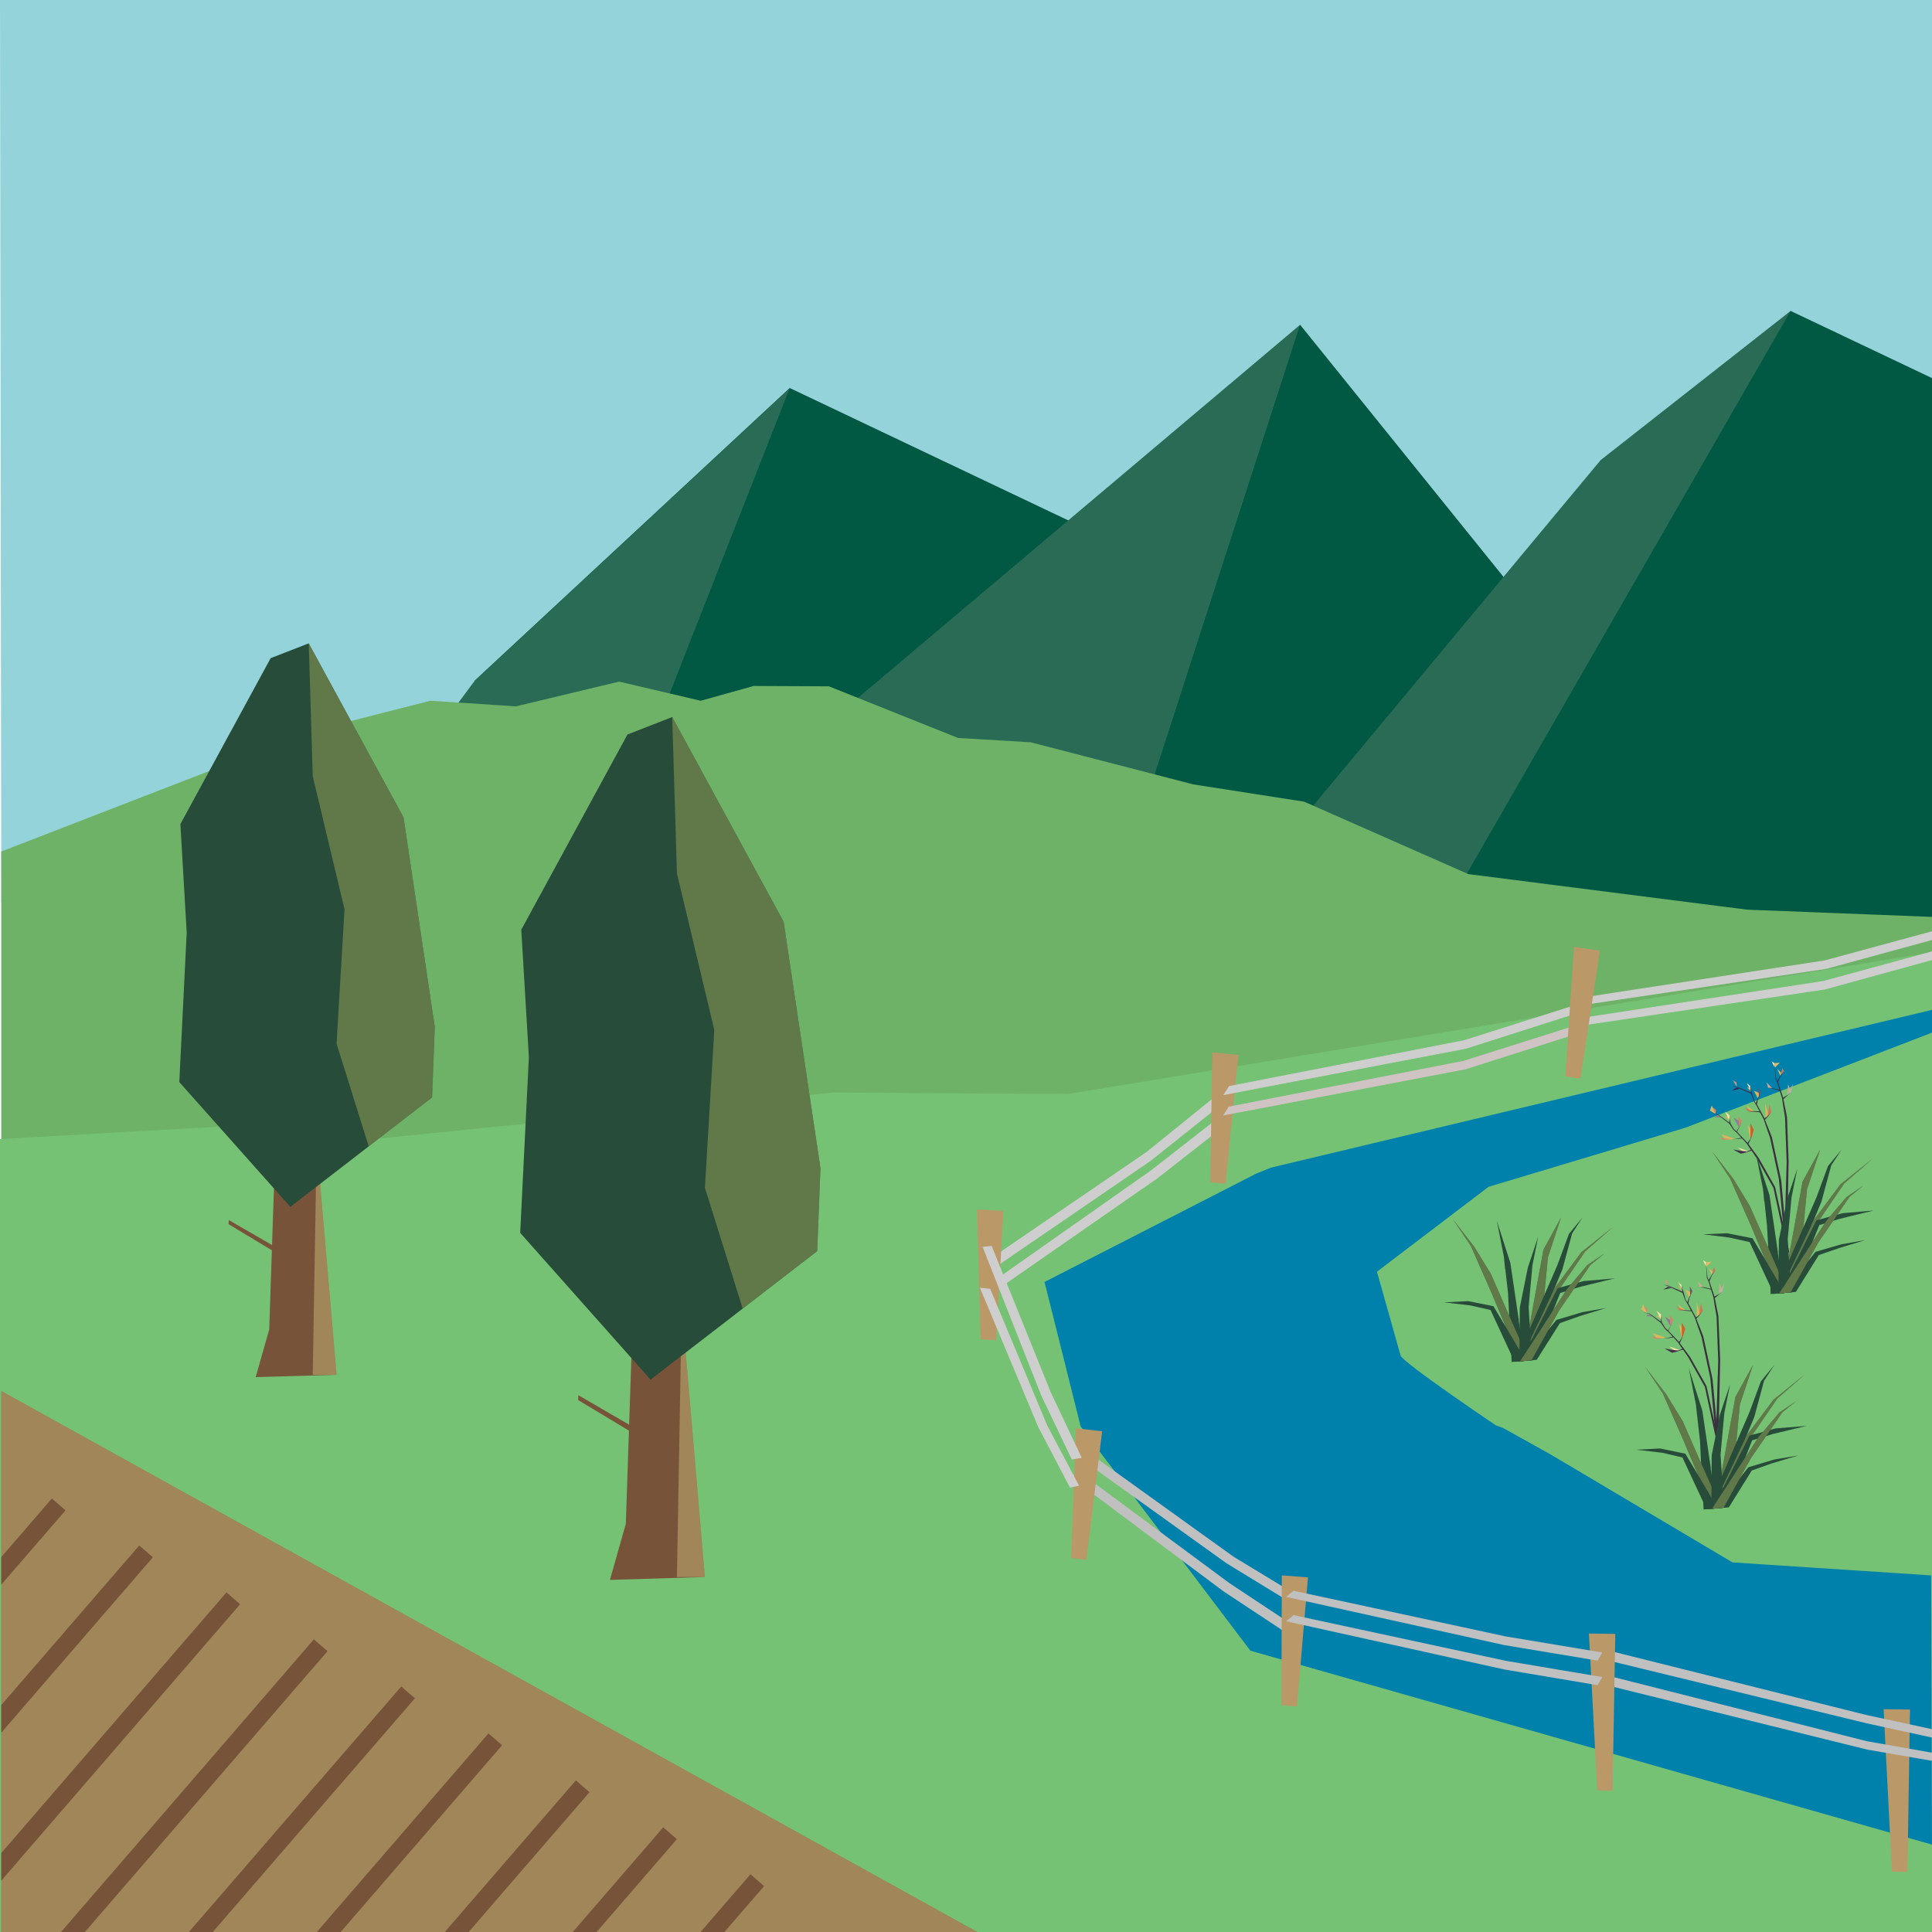 <svg xmlns="http://www.w3.org/2000/svg" xmlns:xlink="http://www.w3.org/1999/xlink" viewBox="0 0 107 107"><defs><style>.cls-1,.cls-33{fill:none;}.cls-2{isolation:isolate;}.cls-3{fill:#95d3db;}.cls-4{fill:#015843;}.cls-5{fill:#296b55;}.cls-6{fill:#6eb267;}.cls-7{fill:#76c275;}.cls-8{fill:#0081ac;}.cls-9{fill:#775439;}.cls-10{fill:#fffaa1;opacity:0.3;mix-blend-mode:overlay;}.cls-11{fill:#284c3a;}.cls-12,.cls-27{fill:#9aa558;}.cls-12{opacity:0.5;mix-blend-mode:screen;}.cls-13{fill:#ddb55e;}.cls-14{fill:#ffe5ab;}.cls-15{fill:#cc7954;}.cls-16{fill:#65576b;}.cls-17{fill:#d8967c;}.cls-18{fill:#3c1f47;}.cls-19{fill:#393040;}.cls-20{fill:#d3a98c;}.cls-21{fill:#b3b3b3;}.cls-22{fill:#e2bc66;}.cls-23{fill:#423249;}.cls-24{fill:#cc6027;}.cls-25{fill:#d38667;}.cls-26{fill:#8d799b;}.cls-28{fill:silver;}.cls-29{fill:#bb9868;}.cls-30{fill:#cecece;}.cls-31{fill:#cfc3c3;}.cls-32{clip-path:url(#clip-path);}.cls-33{stroke:#775439;stroke-miterlimit:10;}</style><clipPath id="clip-path"><rect class="cls-1" x="0.07" y="69.29" width="60.97" height="37.73"/></clipPath></defs><title>landcover-exploretopics-graphic</title><g class="cls-2"><g id="Layer_1" data-name="Layer 1"><g id="Group-2"><g id="LAWA_TopicIcons_Recreation" data-name="LAWA TopicIcons Recreation"><g id="Layer_1-2" data-name="Layer 1"><polygon class="cls-3" points="0 0 0.07 49.95 50.85 50.49 67.02 48.6 107 52.69 107 0 0 0"/></g></g></g><polygon class="cls-4" points="43.74 21.49 26.3 37.69 25.33 52.2 52.09 53.54 94.89 45.8 43.74 21.49"/><polygon class="cls-5" points="43.74 21.49 31.05 53.77 14.04 54.18 26.3 37.69 43.74 21.49"/><polygon class="cls-5" points="72 17.99 27.78 55.3 65.14 53.74 93.57 44.73 72 17.99"/><polygon class="cls-4" points="59.51 56.62 93.57 44.73 72 17.99 59.51 56.62"/><polygon class="cls-5" points="99.17 17.22 101.8 59.72 64.35 54.69 88.65 25.48 99.17 17.22"/><polyline class="cls-4" points="74.28 60.48 99.17 17.22 107 20.94 107 57.15"/><polygon class="cls-6" points="107 88.27 107 50.78 96.76 50.38 81.32 48.41 72.23 44.4 66.08 43.44 57.08 41.11 53.06 40.87 45.91 38.01 41.74 37.99 38.81 38.81 34.29 37.75 28.57 39.12 23.83 38.81 17.4 40.45 0.07 47.16 0.07 88.27 94.91 88.27 107 88.27 107 88.27"/><polyline class="cls-7" points="-0.05 107.18 107.3 107 107.3 52.69 59.13 60.59 46.15 60.51 19.76 63.18 19.76 63.18 13.48 62.74 13.33 62.33 -0.39 63.11"/><path class="cls-8" d="M107,102.16L69.25,91.42,59.85,79l-2-8,11.72-6,0.81-.33L107,55.93l0,1.26h0L93.36,62.45,82.44,65.73l-6.18,4.7,1.31,4.65c0.17,0.42,5.26,3.85,5.26,3.85l0.44,0.17,2.57,1.43,10.11,6,11,0.72Z"/><polyline class="cls-9" points="17.57 63.7 18.64 76.14 14.16 76.27 14.91 73.63 15.58 53.56 17.22 53.58 17.48 62.21"/><polygon class="cls-10" points="18.64 76.14 17.73 65.56 17.55 62.6 17.32 76.14 18.64 76.14"/><polygon class="cls-11" points="17.1 35.63 14.99 36.45 9.99 45.64 10.34 51.65 9.93 59.93 16.08 66.84 23.93 60.78 24.08 56.88 22.35 45.27 17.1 35.63"/><polygon class="cls-12" points="18.64 57.8 20.42 63.49 23.93 60.78 24.08 56.88 22.35 45.27 17.1 35.63 17.32 42.98 19.08 50.36 18.64 57.8"/><polyline class="cls-9" points="15.9 70.44 15.38 69.44 12.66 67.8 12.67 67.57 15.58 69.25 17.32 70.4"/><polyline class="cls-9" points="37.79 72.72 39.04 87.34 33.78 87.5 34.66 84.39 35.45 60.8 37.37 60.83 37.68 70.97"/><polygon class="cls-10" points="39.04 87.34 37.98 74.91 37.77 71.42 37.49 87.34 39.04 87.34"/><polygon class="cls-11" points="37.23 39.71 34.75 40.68 28.87 51.49 29.29 58.55 28.81 68.28 36.03 76.41 45.26 69.29 45.44 64.7 43.4 51.05 37.23 39.71"/><polygon class="cls-12" points="39.04 65.78 41.13 72.47 45.26 69.29 45.44 64.7 43.4 51.05 37.23 39.71 37.49 48.37 39.56 57.04 39.04 65.78"/><polyline class="cls-9" points="35.82 80.64 35.21 79.46 32.02 77.54 32.03 77.27 35.44 79.25 37.49 80.6"/><polygon class="cls-13" points="96.74 60.2 96.97 60.45 96.94 60.27 96.74 60.2"/><polygon class="cls-14" points="96.73 59.98 96.95 60.36 96.93 60.14 96.73 59.98"/><polygon class="cls-13" points="97.78 61.91 97.76 61.11 97.95 61.76 97.78 61.91"/><polygon class="cls-15" points="98 61.15 97.89 61.84 98.1 61.58 98 61.15"/><polygon class="cls-13" points="96.73 61.21 97.14 61.55 96.91 61.55 96.73 61.21"/><polygon class="cls-15" points="96.61 61.34 97.09 61.55 96.82 61.55 96.61 61.34"/><polygon class="cls-13" points="97.14 60.41 97.35 60.83 97.49 60.56 97.14 60.41"/><polygon class="cls-16" points="97.38 60.22 97.41 60.71 97.53 60.49 97.38 60.22"/><polygon class="cls-17" points="96.19 60.2 96.17 59.95 95.97 59.83 96.19 60.2"/><polygon class="cls-18" points="96.38 60.29 96.16 60.25 95.9 60.41 96.38 60.29"/><polygon class="cls-19" points="97.13 60.99 96.98 60.57 96.21 60.23 95.93 60.13 96.21 60.19 96.98 60.51 96.95 60.33 96.92 60.15 96.99 60.39 97.04 60.57 97.15 60.94 97.24 61.11 97.35 60.83 97.53 60.49 97.37 60.86 97.31 61.13 97.3 61.16 97.31 61.17 97.72 61.93 97.72 61.95 97.95 61.76 98.1 61.58 97.96 61.78 97.75 62.02 98.13 62.97 98.65 65.38 99 69.29 98.89 69.29 98.52 65.3 98.03 63.01 97.84 62.47 97.67 61.97 97.48 61.62 97.45 61.6 97.11 61.57 96.82 61.55 97.11 61.54 97.45 61.55 97.28 61.23 97.13 60.99"/><polygon class="cls-20" points="99.03 60.05 99 60.66 99.15 60.35 99.03 60.05"/><polygon class="cls-21" points="99.31 60.01 99 60.65 99.01 60.64 99.19 60.5 99.31 60.01"/><polygon class="cls-20" points="97.84 59.95 97.92 60.24 98.15 60.27 97.84 59.95"/><polygon class="cls-22" points="98.43 59.2 98.6 59.58 98.65 59.42 98.43 59.2"/><polygon class="cls-15" points="98.6 59.58 98.81 59.33 98.72 59.15 98.6 59.58"/><polygon class="cls-22" points="98.57 58.85 98.3 59.13 98.28 58.88 98.57 58.85"/><polygon class="cls-14" points="98.29 59.13 98.28 58.88 98.11 58.77 98.29 59.13"/><polygon class="cls-19" points="98.21 60.28 98.55 60.35 98.44 60 98.33 59.74 98.28 58.88 98.36 59.7 98.42 59.88 98.57 59.62 98.81 59.32 98.59 59.65 98.48 59.91 98.47 59.94 98.48 59.95 98.75 60.77 98.75 60.79 99.01 60.64 99.19 60.5 99.01 60.66 98.77 60.87 98.97 61.87 99.06 64.33 98.96 69.41 98.81 69.38 98.95 64.34 98.86 61.89 98.77 61.33 98.69 60.8 98.57 60.43 98.54 60.4 98.22 60.31 97.93 60.23 98.21 60.28"/><polygon class="cls-14" points="96.23 63.55 96.81 63.75 96.63 63.83 96.23 63.55"/><polygon class="cls-23" points="95.98 63.66 96.41 63.74 96.79 63.77 96.6 63.85 96.4 63.89 95.98 63.66"/><polygon class="cls-13" points="95.49 61.8 95.78 62.05 95.78 61.89 95.49 61.8"/><polygon class="cls-14" points="95.54 61.57 95.78 62.05 95.78 61.77 95.54 61.57"/><polygon class="cls-13" points="96.79 62.31 96.94 63.09 97.02 62.64 96.79 62.31"/><polygon class="cls-24" points="96.95 62.22 96.94 63.09 97.04 62.88 97.13 62.58 96.95 62.22"/><polygon class="cls-13" points="95.34 62.82 96.1 63.08 95.56 63.12 95.34 62.82"/><polygon class="cls-25" points="95.19 63.02 95.88 63.09 95.63 63.11 95.44 63.12 95.19 63.02"/><polygon class="cls-26" points="96 61.89 96.31 62.44 96.42 62.16 96 61.89"/><polygon class="cls-25" points="96.46 62.07 96.27 61.81 96.31 62.44 96.46 62.07"/><polygon class="cls-25" points="95 61.7 95.05 61.48 94.84 61.32 95 61.7"/><polygon class="cls-13" points="95.01 61.7 94.8 61.22 94.7 61.51 95.01 61.7"/><polygon class="cls-26" points="95.37 61.89 95.08 61.77 94.96 61.87 95.37 61.89"/><polygon class="cls-19" points="96.01 62.58 95.78 62.24 95.14 61.75 94.8 61.65 95.15 61.72 95.78 62.18 95.78 61.98 95.78 61.87 95.8 62 95.84 62.22 96.03 62.53 96.17 62.66 96.31 62.44 96.46 62.07 96.32 62.45 96.21 62.66 96.21 62.69 96.22 62.7 96.77 63.28 96.78 63.3 96.95 63.07 97.04 62.88 96.96 63.09 96.83 63.35 97.4 64.13 98.31 65.74 99.1 69.35 98.99 69.38 98.22 65.79 97.31 64.18 97.02 63.74 96.95 63.74 96.65 63.84 96.39 63.9 96.63 63.83 96.97 63.68 96.74 63.34 96.49 63.06 96.45 63.05 96.14 63.09 95.88 63.09 96.13 63.08 96.44 63.01 96.21 62.76 96.01 62.58"/><polygon class="cls-11" points="86.46 67.42 85.73 69.63 85.53 71.73 85.5 72.09 85.27 73.11 85.19 73.47 85.14 73.69 85.06 74.06 84.91 74.7 84.83 75.06 84.77 75.34 84.35 75.38 84.39 75.17 84.4 75.11 84.41 75.06 84.42 75 84.45 74.84 84.45 74.83 84.64 73.81 84.72 73.36 85.48 69.21 86.46 67.42"/><polygon class="cls-12" points="86.46 67.42 85.73 69.63 85.53 71.73 85.5 72.09 85.27 73.11 85.19 73.47 85.14 73.69 85.06 74.06 84.91 74.7 84.83 75.06 84.77 75.34 84.35 75.38 84.39 75.17 84.4 75.11 84.41 75.06 84.42 75 84.45 74.84 84.45 74.83 84.64 73.81 84.72 73.36 85.48 69.21 86.46 67.42"/><polygon class="cls-11" points="87.65 67.42 87.07 68.31 86.53 70.3 86.07 71.41 85.63 72.5 85.41 73.03 85.14 73.69 84.88 74.33 84.79 74.53 84.56 75.1 84.53 75.17 84.47 75.31 84.45 75.37 84.19 75.39 84.19 75.4 84.19 75.39 83.94 75.41 84.07 75.12 84.15 74.93 84.19 74.84 84.32 74.55 84.32 74.54 84.64 73.81 84.73 73.58 85.53 71.73 86.26 70.05 86.89 68.34 87.65 67.42"/><polygon class="cls-11" points="84.44 75.37 84.19 75.39 84.19 75.4 84.19 75.39 83.72 75.43 83.7 75.03 83.65 74.1 83.64 73.9 83.58 72.86 83.52 71.62 83.37 70.3 83.36 70.31 83.29 69.61 82.9 67.62 83.65 69.95 84.12 73.14 84.11 73.13 84.16 73.47 84.32 74.53 84.32 74.55 84.38 74.98 84.39 75.06 84.4 75.08 84.4 75.11 84.42 75.22 84.43 75.3 84.44 75.37"/><polygon class="cls-11" points="84.68 75.35 84.19 75.39 84.19 75.4 84.19 75.39 84.15 75.31 84.07 75.12 83.65 74.1 83.39 73.48 82.59 71.57 81.46 69.01 80.47 67.53 81.65 69.05 82.56 70.53 83.58 72.86 84.16 74.17 84.32 74.53 84.32 74.54 84.45 74.83 84.45 74.84 84.47 74.89 84.49 74.93 84.56 75.1 84.58 75.12 84.68 75.35"/><polygon class="cls-12" points="84.68 75.35 84.19 75.39 84.19 75.4 84.19 75.39 84.15 75.31 84.07 75.12 83.65 74.1 83.39 73.48 82.59 71.57 81.46 69.01 80.47 67.53 81.65 69.05 82.56 70.53 83.58 72.86 84.16 74.17 84.32 74.53 84.32 74.54 84.45 74.83 84.45 74.84 84.47 74.89 84.49 74.93 84.56 75.1 84.58 75.12 84.68 75.35"/><polygon class="cls-11" points="84.5 75.36 84.19 75.39 84.19 75.4 84.19 75.39 83.88 75.42 83.7 75.03 82.55 72.55 81.44 72.3 79.98 72.13 81.31 72.06 82.71 72.34 83.39 73.48 83.64 73.9 84.15 74.77 84.19 74.84 84.33 75.08 84.36 75.12 84.36 75.13 84.39 75.17 84.42 75.22 84.45 75.28 84.47 75.31 84.5 75.36"/><polygon class="cls-11" points="89.34 67.95 87.8 69.3 86.43 71.3 86.26 71.55 85.61 73.2 85.12 74.44 84.84 75.17 84.77 75.34 84.19 75.39 84.19 75.4 84.19 75.39 84.33 75.08 84.38 74.98 84.45 74.84 84.45 74.83 84.77 74.16 85.27 73.11 86.07 71.41 86.12 71.31 87.58 69.35 89.34 67.95"/><polygon class="cls-12" points="89.34 67.95 87.8 69.3 86.43 71.3 86.26 71.55 85.61 73.2 85.12 74.44 84.84 75.17 84.77 75.34 84.19 75.39 84.19 75.4 84.19 75.39 84.33 75.08 84.38 74.98 84.45 74.84 84.45 74.83 84.77 74.16 85.27 73.11 86.07 71.41 86.12 71.31 87.58 69.35 89.34 67.95"/><polygon class="cls-11" points="88.96 72.44 87.52 72.88 86.39 73.28 85.11 75.31 84.37 75.38 84.43 75.3 84.45 75.28 84.53 75.17 84.58 75.12 84.81 74.82 84.91 74.7 85.12 74.44 85.43 74.06 85.75 73.65 86.2 73.1 87.64 72.67 88.96 72.44"/><polygon class="cls-11" points="89.43 70.8 87.55 71.26 87.18 71.37 86.7 71.52 86.41 71.61 86.03 72.55 85.43 74.06 85.16 74.72 84.92 75.33 84.22 75.39 84.33 75.17 84.36 75.12 84.39 75.06 84.42 75 84.47 74.89 84.78 74.28 85.19 73.47 85.41 73.03 86.26 71.35 86.43 71.3 87 71.14 87.42 71.03 87.7 70.95 89.43 70.8"/><polygon class="cls-11" points="85.19 68.49 84.87 70.08 84.66 72.38 84.72 73.36 84.73 73.58 84.77 74.16 84.78 74.28 84.79 74.47 84.79 74.53 84.81 74.82 84.83 75.06 84.84 75.17 84.84 75.29 84.84 75.3 84.85 75.33 84.19 75.39 84.19 75.4 84.19 75.39 84.15 75.4 84.15 75.31 84.15 74.93 84.15 74.77 84.16 74.17 84.16 73.47 84.17 72.42 84.62 70.19 85.19 68.49"/><polygon class="cls-11" points="88.86 69.42 88.08 70.06 87.42 71.03 87.18 71.37 86.35 72.58 85.16 74.72 84.84 75.29 84.82 75.34 84.19 75.39 84.33 75.17 84.36 75.13 84.4 75.08 84.41 75.06 84.49 74.93 84.79 74.47 84.88 74.33 85.06 74.06 85.61 73.2 86.03 72.55 86.7 71.52 86.77 71.41 87 71.14 87.91 70.06 88.86 69.42"/><polygon class="cls-12" points="88.86 69.42 88.08 70.06 87.42 71.03 87.18 71.37 86.35 72.58 85.16 74.72 84.84 75.29 84.82 75.34 84.19 75.39 84.33 75.17 84.36 75.13 84.4 75.08 84.41 75.06 84.49 74.93 84.79 74.47 84.88 74.33 85.06 74.06 85.61 73.2 86.03 72.55 86.7 71.52 86.77 71.41 87 71.14 87.91 70.06 88.86 69.42"/><polygon class="cls-27" points="84.19 75.39 84.19 75.4 84.19 75.39 84.19 75.39"/><polygon class="cls-11" points="100.81 63.66 100.08 65.86 99.88 67.97 99.85 68.33 99.62 69.34 99.54 69.71 99.48 69.93 99.41 70.29 99.26 70.94 99.18 71.3 99.12 71.58 98.7 71.62 98.74 71.41 98.75 71.35 98.76 71.29 98.77 71.24 98.8 71.08 98.8 71.07 98.99 70.04 99.07 69.6 99.83 65.44 100.81 63.66"/><polygon class="cls-12" points="100.81 63.66 100.08 65.86 99.88 67.97 99.85 68.33 99.62 69.34 99.54 69.71 99.48 69.93 99.41 70.29 99.26 70.94 99.18 71.3 99.12 71.58 98.7 71.62 98.74 71.41 98.75 71.35 98.76 71.29 98.77 71.24 98.8 71.08 98.8 71.07 98.99 70.04 99.07 69.6 99.83 65.44 100.81 63.66"/><polygon class="cls-11" points="102 63.66 101.42 64.54 100.88 66.54 100.42 67.65 99.98 68.74 99.76 69.27 99.48 69.93 99.22 70.57 99.14 70.77 98.91 71.33 98.88 71.41 98.82 71.55 98.8 71.61 98.54 71.63 98.53 71.64 98.53 71.63 98.29 71.65 98.42 71.36 98.5 71.17 98.54 71.08 98.67 70.79 98.67 70.78 98.99 70.04 99.08 69.82 99.88 67.97 100.61 66.29 101.24 64.58 102 63.66"/><polygon class="cls-11" points="98.79 71.61 98.54 71.63 98.53 71.64 98.53 71.63 98.06 71.67 98.05 71.26 98 70.34 97.98 70.14 97.93 69.1 97.86 67.86 97.72 66.54 97.71 66.55 97.64 65.85 97.24 63.86 98 66.19 98.47 69.38 98.46 69.37 98.51 69.71 98.67 70.77 98.67 70.79 98.73 71.22 98.74 71.29 98.75 71.32 98.75 71.35 98.76 71.45 98.78 71.54 98.79 71.61"/><polygon class="cls-11" points="99.03 71.59 98.54 71.63 98.53 71.64 98.53 71.63 98.5 71.55 98.42 71.36 98 70.34 97.74 69.72 96.94 67.81 95.81 65.25 94.82 63.77 96 65.29 96.9 66.77 97.93 69.1 98.5 70.41 98.67 70.77 98.67 70.78 98.8 71.07 98.8 71.08 98.82 71.13 98.84 71.17 98.91 71.33 98.92 71.36 99.03 71.59"/><polygon class="cls-12" points="99.03 71.59 98.54 71.63 98.53 71.64 98.53 71.63 98.5 71.55 98.42 71.36 98 70.34 97.74 69.72 96.94 67.81 95.81 65.25 94.82 63.77 96 65.29 96.9 66.77 97.93 69.1 98.5 70.41 98.67 70.77 98.67 70.78 98.8 71.07 98.8 71.08 98.82 71.13 98.84 71.17 98.91 71.33 98.92 71.36 99.03 71.59"/><polygon class="cls-11" points="98.85 71.6 98.54 71.63 98.53 71.64 98.53 71.63 98.22 71.66 98.05 71.26 96.9 68.79 95.78 68.54 94.33 68.36 95.65 68.3 97.06 68.58 97.74 69.72 97.98 70.14 98.5 71.01 98.54 71.08 98.68 71.31 98.71 71.36 98.71 71.36 98.74 71.41 98.76 71.45 98.8 71.51 98.82 71.55 98.85 71.6"/><polygon class="cls-11" points="103.69 64.19 102.14 65.54 100.78 67.54 100.61 67.79 99.96 69.44 99.47 70.67 99.19 71.41 99.12 71.58 98.54 71.63 98.53 71.64 98.53 71.63 98.68 71.31 98.73 71.22 98.8 71.08 98.8 71.07 99.12 70.39 99.62 69.34 100.42 67.65 100.47 67.55 101.93 65.59 103.69 64.19"/><polygon class="cls-12" points="103.69 64.19 102.14 65.54 100.78 67.54 100.61 67.79 99.96 69.44 99.47 70.67 99.19 71.41 99.12 71.58 98.54 71.63 98.53 71.64 98.53 71.63 98.68 71.31 98.73 71.22 98.8 71.08 98.8 71.07 99.12 70.39 99.62 69.34 100.42 67.65 100.47 67.55 101.93 65.59 103.69 64.19"/><polygon class="cls-11" points="103.31 68.68 101.86 69.12 100.73 69.51 99.46 71.55 98.72 71.61 98.78 71.54 98.8 71.51 98.88 71.41 98.92 71.36 99.16 71.06 99.26 70.94 99.47 70.67 99.78 70.3 100.1 69.89 100.55 69.33 101.99 68.91 103.31 68.68"/><polygon class="cls-11" points="103.78 67.04 101.9 67.5 101.53 67.61 101.05 67.76 100.76 67.85 100.38 68.78 99.78 70.3 99.51 70.96 99.27 71.57 98.57 71.63 98.68 71.41 98.71 71.36 98.74 71.29 98.77 71.24 98.82 71.13 99.13 70.52 99.54 69.71 99.76 69.27 100.6 67.58 100.78 67.54 101.34 67.38 101.76 67.27 102.05 67.19 103.78 67.04"/><polygon class="cls-11" points="99.54 64.73 99.22 66.32 99.01 68.62 99.07 69.6 99.08 69.82 99.12 70.39 99.13 70.52 99.14 70.7 99.14 70.77 99.16 71.06 99.18 71.3 99.19 71.41 99.19 71.53 99.19 71.54 99.2 71.57 98.54 71.63 98.53 71.64 98.53 71.63 98.5 71.63 98.5 71.55 98.5 71.17 98.5 71.01 98.5 70.41 98.51 69.71 98.52 68.66 98.97 66.43 99.54 64.73"/><polygon class="cls-11" points="103.2 65.66 102.43 66.29 101.76 67.27 101.53 67.61 100.7 68.82 99.51 70.96 99.19 71.53 99.17 71.58 98.54 71.63 98.68 71.41 98.71 71.36 98.75 71.32 98.76 71.29 98.84 71.17 99.14 70.7 99.22 70.57 99.41 70.29 99.96 69.44 100.38 68.78 101.05 67.76 101.12 67.65 101.34 67.38 102.26 66.3 103.2 65.66"/><polygon class="cls-12" points="103.2 65.66 102.43 66.29 101.76 67.27 101.53 67.61 100.7 68.82 99.51 70.96 99.19 71.53 99.17 71.58 98.54 71.63 98.68 71.41 98.71 71.36 98.75 71.32 98.76 71.29 98.84 71.17 99.14 70.7 99.22 70.57 99.41 70.29 99.96 69.44 100.38 68.78 101.05 67.76 101.12 67.65 101.34 67.38 102.26 66.3 103.2 65.66"/><polygon class="cls-27" points="98.54 71.63 98.53 71.64 98.53 71.63 98.54 71.63"/><polygon class="cls-28" points="59.85 80.13 68.31 86.21 72.36 88.67 72 89.07 67.93 86.58 59.31 80.4 59.85 80.13"/><polygon class="cls-28" points="59.69 81.46 68.09 87.68 72.08 90.32 71.69 90.73 67.77 88.14 59.31 81.82 59.69 81.46"/><polygon class="cls-29" points="70.97 94.44 70.99 87.25 72.44 87.36 71.83 94.51 70.97 94.44"/><polygon class="cls-29" points="59.32 86.29 59.59 79.1 61.04 79.27 60.17 86.39 59.32 86.29"/><polygon class="cls-30" points="54.62 69.87 63.5 63.8 67.31 60.72 67.58 61.22 63.73 64.29 54.69 70.48 54.62 69.87"/><polygon class="cls-30" points="55.03 70.95 63.76 64.81 67.6 61.81 67.87 62.31 64.1 65.26 55.25 71.41 55.03 70.95"/><polygon class="cls-29" points="67.03 65.48 67.14 58.29 68.59 58.42 67.88 65.56 67.03 65.48"/><polygon class="cls-30" points="68.07 60.15 81.09 57.61 87.47 55.59 87.36 56.11 81.19 58.08 67.75 60.65 68.07 60.15"/><polygon class="cls-31" points="68.05 61.29 81.07 58.75 87.45 56.73 87.35 57.25 81.17 59.22 67.74 61.78 68.05 61.29"/><polygon class="cls-30" points="87.94 55.2 101.06 53.19 107.06 51.56 107 52.06 101.14 53.66 87.61 55.67 87.94 55.2"/><polygon class="cls-30" points="87.88 56.33 100.99 54.33 107 52.69 107 53.17 101.07 54.8 87.54 56.81 87.88 56.33"/><polygon class="cls-29" points="86.69 59.62 87.17 52.44 88.61 52.65 87.53 59.74 86.69 59.62"/><polygon class="cls-29" points="104.78 103.66 104.32 94.66 105.78 94.68 105.64 103.67 104.78 103.66"/><polygon class="cls-28" points="107.06 95.78 103.36 94.98 89 91.39 88.69 91.87 103.37 95.44 107 96.23 107.06 95.78"/><polygon class="cls-28" points="107.06 97.08 103.42 96.44 88.6 92.69 88.29 93.16 103.42 96.9 107.06 97.53 107.06 97.08"/><polygon class="cls-29" points="88.46 99.16 88 90.47 89.46 90.49 89.31 99.17 88.46 99.16"/><polygon class="cls-28" points="71.64 88.1 83.39 90.63 88.74 91.52 88.48 91.97 83.31 91.11 71.23 88.44 71.64 88.1"/><polygon class="cls-28" points="71.64 89.45 83.39 91.98 88.74 92.88 88.48 93.33 83.31 92.46 71.23 89.79 71.64 89.45"/><polygon class="cls-29" points="54.31 74.18 54.11 66.99 55.57 67.06 55.17 74.22 54.31 74.18"/><polygon class="cls-30" points="54.84 71.38 58 78.95 59.76 82.28 59.26 82.39 57.5 79.03 54.27 71.32 54.84 71.38"/><polygon class="cls-30" points="54.92 69 58.19 77.1 59.91 80.74 59.36 80.83 57.66 77.27 54.42 69.06 54.92 69"/><polygon class="cls-13" points="92.94 71.22 93.17 71.47 93.14 71.29 92.94 71.22"/><polygon class="cls-14" points="92.93 71 93.16 71.38 93.13 71.17 92.93 71"/><polygon class="cls-13" points="93.98 72.93 93.96 72.13 94.16 72.78 93.98 72.93"/><polygon class="cls-15" points="94.2 72.17 94.09 72.86 94.31 72.6 94.2 72.17"/><polygon class="cls-13" points="92.93 72.23 93.34 72.57 93.12 72.57 92.93 72.23"/><polygon class="cls-15" points="92.81 72.36 93.3 72.57 93.02 72.57 92.81 72.36"/><polygon class="cls-13" points="93.34 71.43 93.55 71.85 93.69 71.58 93.34 71.43"/><polygon class="cls-16" points="93.58 71.24 93.61 71.73 93.73 71.51 93.58 71.24"/><polygon class="cls-17" points="92.39 71.22 92.37 70.97 92.18 70.85 92.39 71.22"/><polygon class="cls-18" points="92.58 71.32 92.36 71.28 92.1 71.43 92.58 71.32"/><polygon class="cls-19" points="93.33 72.01 93.18 71.6 92.41 71.25 92.14 71.15 92.41 71.21 93.18 71.53 93.15 71.36 93.13 71.17 93.19 71.41 93.25 71.59 93.35 71.97 93.45 72.13 93.55 71.85 93.73 71.51 93.57 71.88 93.51 72.15 93.5 72.18 93.51 72.19 93.92 72.95 93.93 72.97 94.16 72.78 94.31 72.6 94.16 72.8 93.95 73.04 94.33 74 94.85 76.4 95.21 80.31 95.09 80.31 94.72 76.32 94.23 74.03 94.04 73.49 93.87 72.99 93.69 72.64 93.65 72.62 93.32 72.59 93.02 72.57 93.31 72.56 93.65 72.58 93.48 72.25 93.33 72.01"/><polygon class="cls-20" points="95.23 71.07 95.2 71.68 95.35 71.37 95.23 71.07"/><polygon class="cls-21" points="95.51 71.03 95.2 71.67 95.21 71.67 95.39 71.52 95.51 71.03"/><polygon class="cls-20" points="94.04 70.97 94.12 71.26 94.35 71.29 94.04 70.97"/><polygon class="cls-22" points="94.63 70.22 94.81 70.61 94.85 70.44 94.63 70.22"/><polygon class="cls-15" points="94.81 70.61 95.01 70.35 94.92 70.17 94.81 70.61"/><polygon class="cls-22" points="94.77 69.88 94.5 70.15 94.48 69.9 94.77 69.88"/><polygon class="cls-14" points="94.49 70.15 94.48 69.9 94.31 69.79 94.49 70.15"/><polygon class="cls-19" points="94.42 71.3 94.75 71.38 94.64 71.02 94.53 70.76 94.48 69.9 94.56 70.72 94.63 70.9 94.78 70.64 95.02 70.34 94.79 70.67 94.69 70.93 94.67 70.96 94.68 70.98 94.95 71.79 94.95 71.81 95.21 71.67 95.39 71.52 95.21 71.69 94.97 71.89 95.17 72.89 95.27 75.35 95.16 80.43 95.01 80.4 95.16 75.36 95.07 72.91 94.97 72.35 94.89 71.83 94.77 71.45 94.75 71.42 94.42 71.34 94.13 71.26 94.42 71.3"/><polygon class="cls-14" points="92.44 74.57 93.01 74.77 92.83 74.85 92.44 74.57"/><polygon class="cls-23" points="92.18 74.68 92.61 74.76 92.99 74.8 92.8 74.87 92.6 74.92 92.18 74.68"/><polygon class="cls-13" points="91.69 72.82 91.99 73.07 91.98 72.92 91.69 72.82"/><polygon class="cls-14" points="91.74 72.59 91.99 73.07 91.99 72.8 91.74 72.59"/><polygon class="cls-13" points="92.99 73.33 93.14 74.12 93.22 73.66 92.99 73.33"/><polygon class="cls-24" points="93.15 73.24 93.14 74.12 93.24 73.9 93.33 73.6 93.15 73.24"/><polygon class="cls-13" points="91.54 73.84 92.3 74.1 91.76 74.14 91.54 73.84"/><polygon class="cls-25" points="91.39 74.04 92.08 74.11 91.83 74.14 91.64 74.14 91.39 74.04"/><polygon class="cls-26" points="92.2 72.91 92.52 73.46 92.62 73.19 92.2 72.91"/><polygon class="cls-25" points="92.66 73.09 92.47 72.83 92.52 73.46 92.66 73.09"/><polygon class="cls-25" points="91.21 72.72 91.25 72.5 91.05 72.34 91.21 72.72"/><polygon class="cls-13" points="91.21 72.72 91 72.24 90.9 72.53 91.21 72.72"/><polygon class="cls-26" points="91.57 72.91 91.28 72.79 91.16 72.89 91.57 72.91"/><polygon class="cls-19" points="92.21 73.6 91.98 73.26 91.34 72.77 91 72.68 91.36 72.75 91.99 73.2 91.98 73.01 91.99 72.89 92 73.02 92.04 73.24 92.23 73.55 92.38 73.68 92.52 73.46 92.66 73.09 92.52 73.47 92.41 73.68 92.41 73.71 92.42 73.72 92.98 74.31 92.99 74.32 93.15 74.09 93.24 73.9 93.16 74.11 93.03 74.38 93.6 75.15 94.51 76.76 95.3 80.37 95.19 80.4 94.42 76.81 93.52 75.2 93.22 74.76 93.15 74.76 92.85 74.86 92.59 74.92 92.83 74.85 93.17 74.7 92.94 74.36 92.69 74.08 92.66 74.07 92.34 74.12 92.08 74.11 92.33 74.1 92.64 74.03 92.41 73.78 92.21 73.6"/><polygon class="cls-11" points="97.09 75.59 96.36 77.79 96.16 79.9 96.13 80.26 95.9 81.27 95.82 81.64 95.77 81.86 95.69 82.22 95.54 82.87 95.46 83.23 95.4 83.51 94.98 83.54 95.02 83.33 95.03 83.27 95.04 83.22 95.05 83.17 95.08 83 95.08 83 95.27 81.97 95.35 81.53 96.11 77.37 97.09 75.59"/><polygon class="cls-12" points="97.09 75.59 96.36 77.79 96.16 79.9 96.13 80.26 95.9 81.27 95.82 81.64 95.77 81.86 95.69 82.22 95.54 82.87 95.46 83.23 95.4 83.51 94.98 83.54 95.02 83.33 95.03 83.27 95.04 83.22 95.05 83.17 95.08 83 95.08 83 95.27 81.97 95.35 81.53 96.11 77.37 97.09 75.59"/><polygon class="cls-11" points="98.28 75.58 97.7 76.47 97.16 78.47 96.7 79.58 96.26 80.66 96.04 81.2 95.77 81.86 95.51 82.5 95.43 82.7 95.19 83.26 95.17 83.34 95.11 83.48 95.08 83.53 94.82 83.56 94.82 83.56 94.82 83.56 94.58 83.58 94.7 83.28 94.78 83.1 94.83 83 94.95 82.71 94.95 82.71 95.27 81.97 95.37 81.75 96.16 79.9 96.89 78.21 97.52 76.51 98.28 75.58"/><polygon class="cls-11" points="95.07 83.54 94.82 83.56 94.82 83.56 94.82 83.56 94.35 83.6 94.33 83.19 94.28 82.27 94.27 82.07 94.21 81.03 94.15 79.79 94 78.47 94 78.47 93.92 77.77 93.53 75.78 94.28 78.12 94.75 81.31 94.74 81.3 94.79 81.64 94.95 82.7 94.95 82.71 95.01 83.14 95.02 83.22 95.03 83.24 95.03 83.27 95.05 83.38 95.06 83.47 95.07 83.54"/><polygon class="cls-11" points="95.31 83.52 94.82 83.56 94.82 83.56 94.82 83.56 94.78 83.47 94.7 83.28 94.28 82.27 94.02 81.65 93.22 79.74 92.09 77.17 91.11 75.7 92.28 77.22 93.19 78.7 94.21 81.03 94.79 82.33 94.95 82.7 94.95 82.71 95.08 83 95.08 83 95.11 83.06 95.12 83.09 95.19 83.26 95.21 83.29 95.31 83.52"/><polygon class="cls-12" points="95.31 83.52 94.82 83.56 94.82 83.56 94.82 83.56 94.78 83.47 94.7 83.28 94.28 82.27 94.02 81.65 93.22 79.74 92.09 77.17 91.11 75.7 92.28 77.22 93.19 78.7 94.21 81.03 94.79 82.33 94.95 82.7 94.95 82.71 95.08 83 95.08 83 95.11 83.06 95.12 83.09 95.19 83.26 95.21 83.29 95.31 83.52"/><polygon class="cls-11" points="95.14 83.53 94.82 83.56 94.82 83.56 94.82 83.56 94.51 83.58 94.33 83.19 93.18 80.72 92.07 80.46 90.62 80.29 91.94 80.22 93.34 80.51 94.02 81.65 94.27 82.07 94.78 82.94 94.83 83 94.97 83.24 94.99 83.29 94.99 83.29 95.02 83.33 95.05 83.38 95.08 83.44 95.11 83.48 95.14 83.53"/><polygon class="cls-11" points="99.97 76.11 98.43 77.46 97.06 79.46 96.89 79.72 96.24 81.36 95.76 82.6 95.47 83.33 95.4 83.51 94.82 83.56 94.82 83.56 94.82 83.56 94.97 83.24 95.01 83.14 95.08 83 95.08 83 95.4 82.32 95.9 81.27 96.7 79.58 96.75 79.48 98.22 77.52 99.97 76.11"/><polygon class="cls-12" points="99.97 76.11 98.43 77.46 97.06 79.46 96.89 79.72 96.24 81.36 95.76 82.6 95.47 83.33 95.4 83.51 94.82 83.56 94.82 83.56 94.82 83.56 94.97 83.24 95.01 83.14 95.08 83 95.08 83 95.4 82.32 95.9 81.27 96.7 79.58 96.75 79.48 98.22 77.52 99.97 76.11"/><polygon class="cls-11" points="99.59 80.61 98.15 81.04 97.02 81.44 95.75 83.48 95 83.54 95.06 83.47 95.08 83.44 95.17 83.34 95.21 83.29 95.44 82.99 95.54 82.87 95.76 82.6 96.06 82.22 96.39 81.82 96.83 81.26 98.27 80.83 99.59 80.61"/><polygon class="cls-11" points="100.06 78.97 98.18 79.42 97.81 79.54 97.33 79.68 97.04 79.77 96.67 80.71 96.06 82.22 95.79 82.89 95.55 83.49 94.86 83.55 94.96 83.34 94.99 83.29 95.02 83.22 95.05 83.17 95.11 83.06 95.41 82.45 95.82 81.64 96.04 81.2 96.89 79.51 97.06 79.46 97.63 79.31 98.05 79.19 98.33 79.11 100.06 78.97"/><polygon class="cls-11" points="95.82 76.66 95.5 78.25 95.29 80.55 95.35 81.53 95.37 81.75 95.4 82.32 95.41 82.45 95.42 82.63 95.43 82.7 95.44 82.99 95.46 83.23 95.47 83.33 95.48 83.46 95.48 83.47 95.48 83.5 94.82 83.56 94.82 83.56 94.82 83.56 94.78 83.56 94.78 83.47 94.78 83.1 94.78 82.94 94.79 82.33 94.79 81.64 94.8 80.59 95.25 78.36 95.82 76.66"/><polygon class="cls-11" points="99.49 77.59 98.71 78.22 98.05 79.19 97.81 79.54 96.98 80.75 95.79 82.89 95.48 83.46 95.45 83.5 94.82 83.56 94.96 83.34 94.99 83.29 95.03 83.24 95.04 83.22 95.12 83.09 95.42 82.63 95.51 82.5 95.69 82.22 96.24 81.36 96.67 80.71 97.33 79.68 97.4 79.57 97.63 79.31 98.55 78.22 99.49 77.59"/><polygon class="cls-12" points="99.49 77.59 98.71 78.22 98.05 79.19 97.81 79.54 96.98 80.75 95.79 82.89 95.48 83.46 95.45 83.5 94.82 83.56 94.96 83.34 94.99 83.29 95.03 83.24 95.04 83.22 95.12 83.09 95.42 82.63 95.51 82.5 95.69 82.22 96.24 81.36 96.67 80.71 97.33 79.68 97.4 79.57 97.63 79.31 98.55 78.22 99.49 77.59"/><polygon class="cls-27" points="94.82 83.56 94.82 83.56 94.82 83.56 94.82 83.56"/><g class="cls-32"><rect class="cls-9" x="2.48" y="69.41" width="32.34" height="72.84" transform="translate(-82.95 70.83) rotate(-61)"/><rect class="cls-10" x="2.48" y="69.41" width="32.34" height="72.84" transform="translate(-82.95 70.83) rotate(-61)"/><line class="cls-33" x1="3.25" y1="83.32" x2="-13.07" y2="102.2"/><line class="cls-33" x1="8.09" y1="85.92" x2="-8.24" y2="104.81"/><line class="cls-33" x1="12.92" y1="88.52" x2="-3.4" y2="107.41"/><line class="cls-33" x1="17.76" y1="91.12" x2="1.44" y2="110.01"/><line class="cls-33" x1="22.6" y1="93.73" x2="6.27" y2="112.61"/><line class="cls-33" x1="27.43" y1="96.33" x2="11.11" y2="115.21"/><line class="cls-33" x1="32.27" y1="98.93" x2="15.95" y2="117.81"/><line class="cls-33" x1="37.11" y1="101.53" x2="20.78" y2="120.42"/><line class="cls-33" x1="41.94" y1="104.13" x2="25.62" y2="123.02"/></g></g></g></svg>